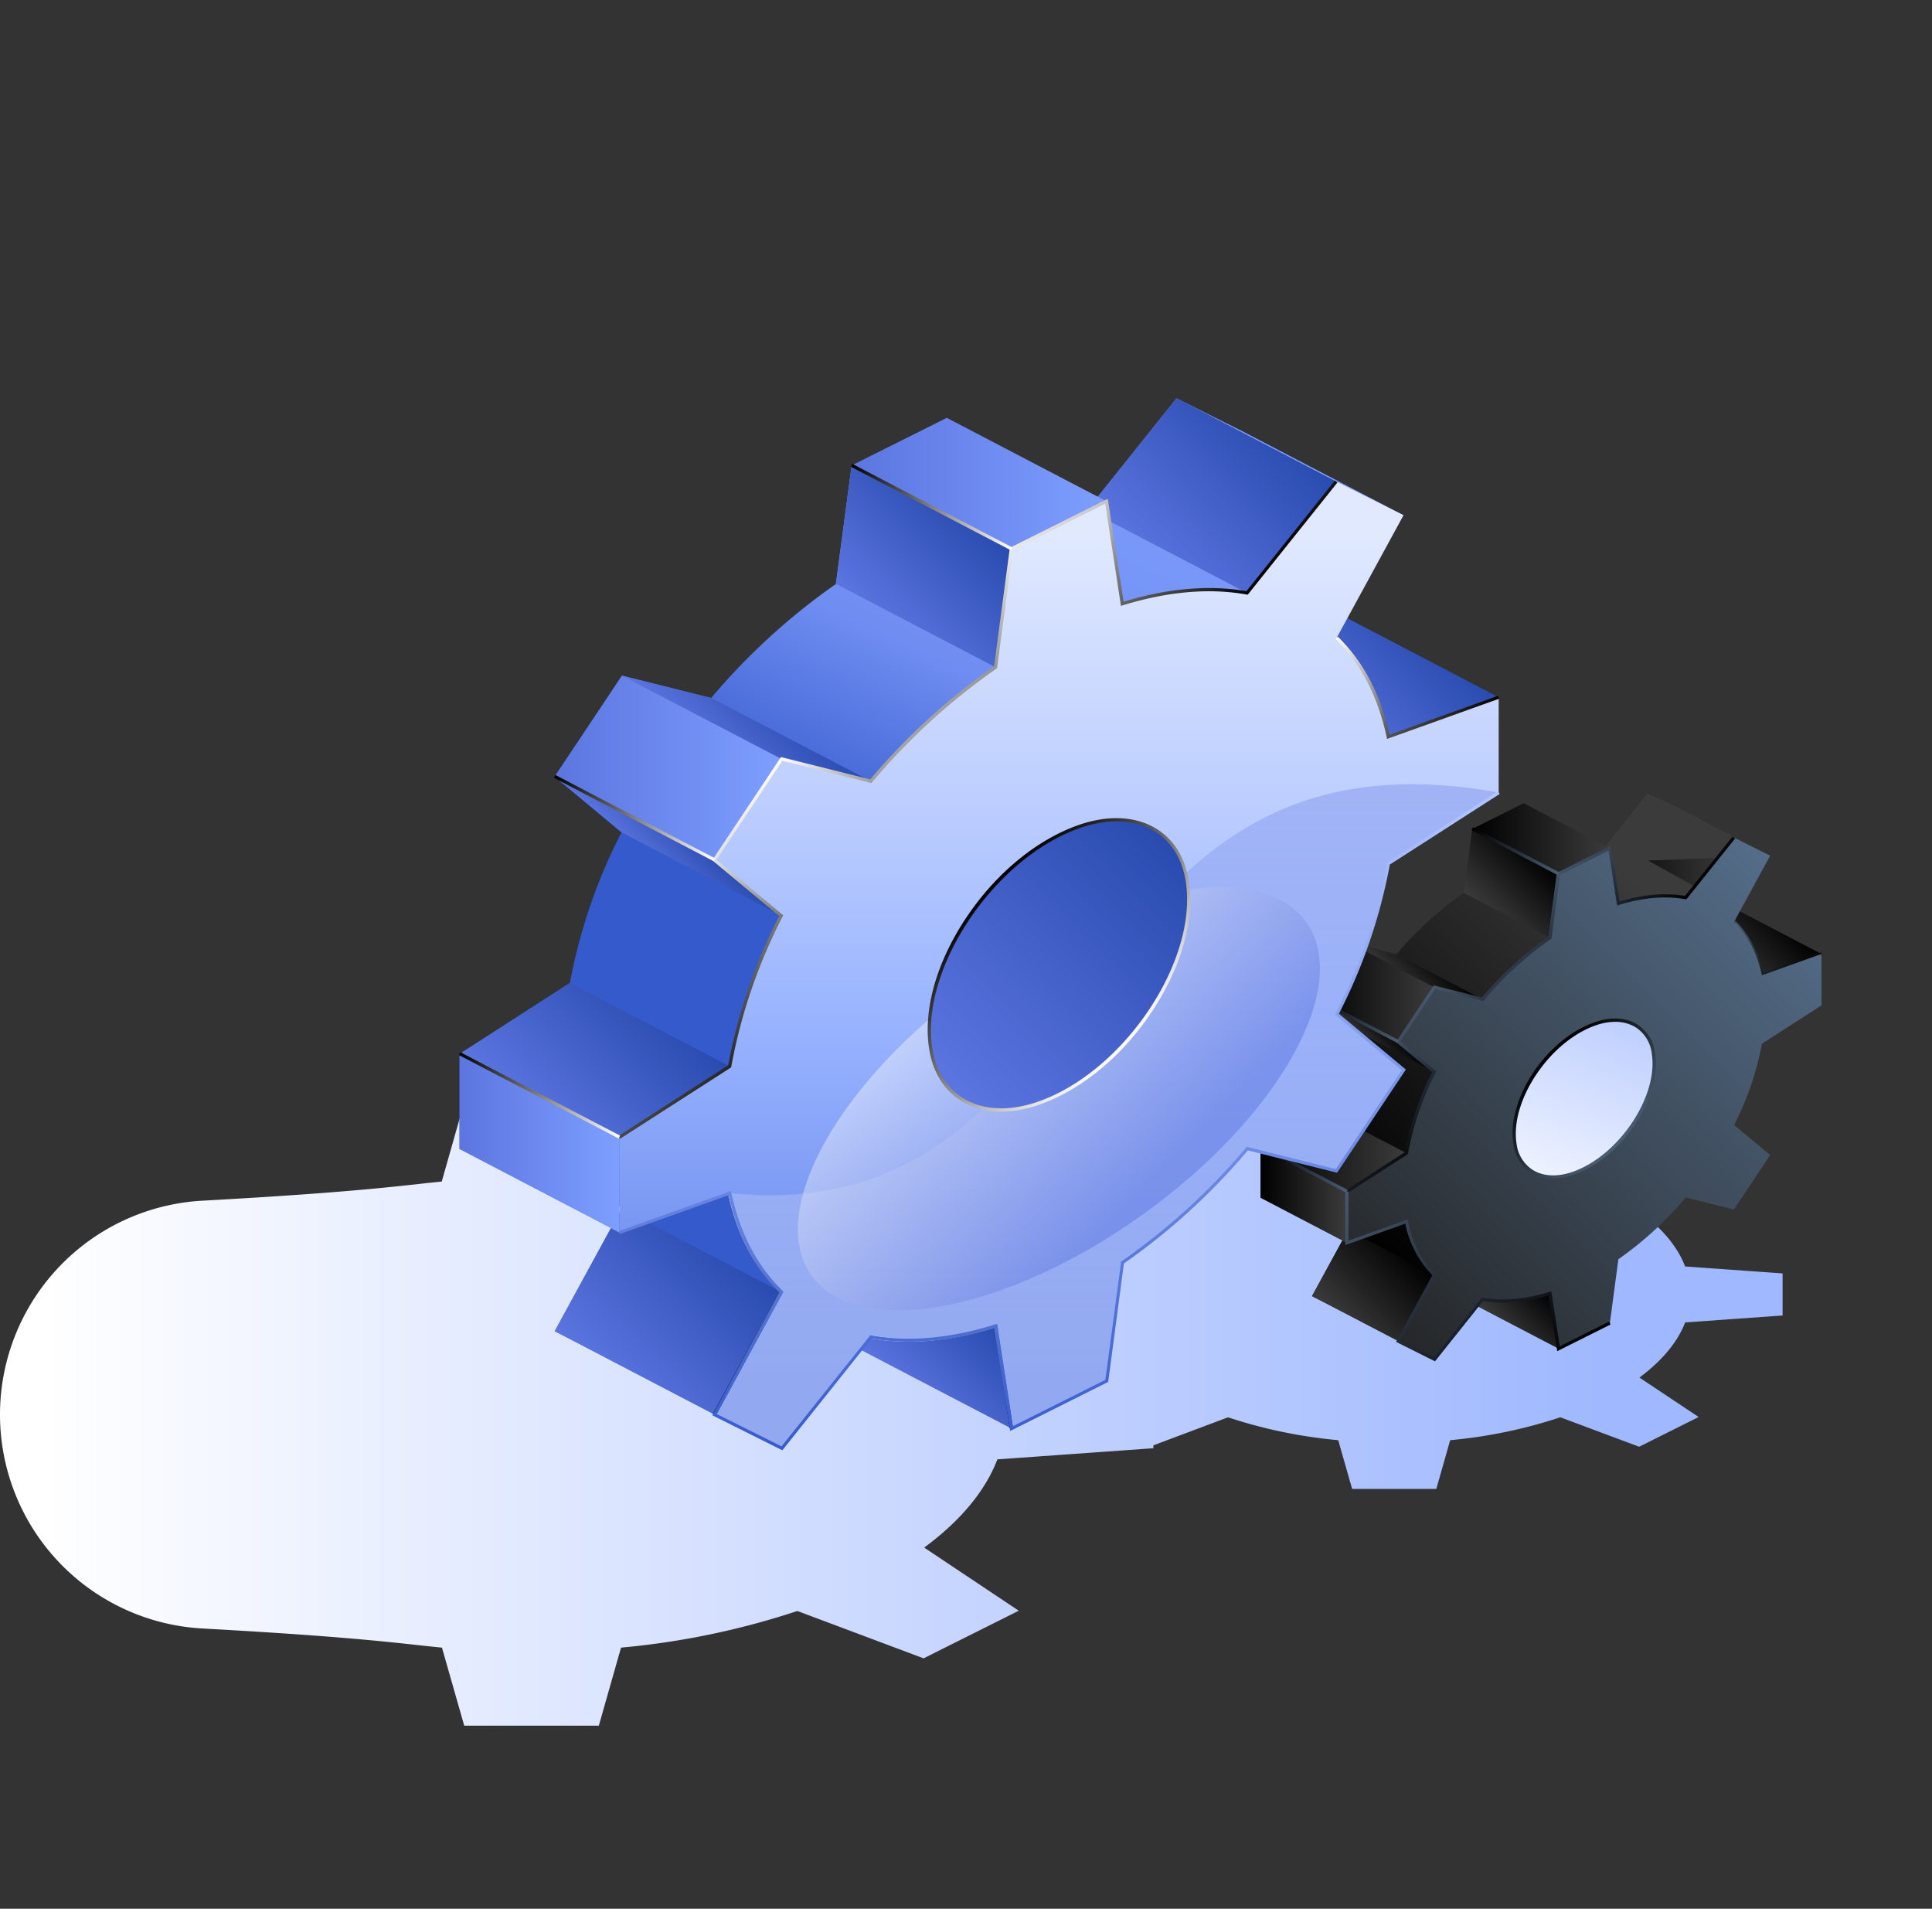 <svg width="165" height="163" fill="none" xmlns="http://www.w3.org/2000/svg"><rect width="100%" height="100%" fill="#333333" stroke="none"/><path d="m148.072 71.525-7.359-3.845-4.109 5.138 7.362 3.844 4.106-5.137z" fill="url(#a)"/><path d="m155.563 81.468-7.36-3.844-5.09 1.822 7.36 3.841 5.09-1.82z" fill="url(#b)"/><path d="m150.374 83.47-.035-.153c-.39-1.854-1.179-3.365-2.339-4.494l.193-.196c1.167 1.135 1.978 2.64 2.383 4.48l4.945-1.77.091.26-5.238 1.873z" fill="url(#c)" style="mix-blend-mode:screen"/><path style="mix-blend-mode:multiply" d="m143.917 112.931 8.323-.594v-3.594l-8.326-.593c-.633-1.657-1.943-3.261-3.908-4.697l5.053-3.367-5.086-2.542-6.731 2.527a41.94 41.94 0 0 0-9.412-1.953l-1.189-4.183-71.522.291H39.622l-1.896 6.675c-3.377.324-6.674.868-20.333 1.627A18.297 18.297 0 0 0 0 120.8a18.293 18.293 0 0 0 17.392 18.271c13.661.759 16.971 1.306 20.353 1.629l1.901 6.663h11.496l1.896-6.663a67.192 67.192 0 0 0 15.06-3.129l10.779 4.044 8.13-4.067-8.078-5.391c3.144-2.317 5.238-4.883 6.252-7.533l13.322-.952v-.247l6.376-2.393a41.909 41.909 0 0 0 9.411 1.953l1.187 4.163h7.189l1.184-4.163a42.05 42.05 0 0 0 9.409-1.955l6.732 2.516 5.08-2.541-5.056-3.367c1.953-1.454 3.269-3.051 3.902-4.707z" fill="url(#d)"/><path d="M107.662 102.291v-4.4l5.091-3.271a25.105 25.105 0 0 1 2.378-6.942l-3.076-2.556 3.103-4.656 4.109 1.029a29.807 29.807 0 0 1 5.752-5.253l.725-5.454 4.39-2.195.71 4.727c2.096-.648 4.047-.806 5.75-.495l4.109-5.137 3.105 1.55 7.359 3.842-10.41.41 7.444 4.129v4.39l-5.09 3.273a25.03 25.03 0 0 1-2.379 6.947l3.083 2.566-3.105 4.658-4.109-1.029a30.055 30.055 0 0 1-5.757 5.254l-.727 5.453-4.391 2.195-10.575.903-3.096-1.545 3.083-5.652c-1.157-1.125-1.977-2.665-2.378-4.561l-5.098 1.82z" fill="url(#e)"/><path d="m122.495 108.879-7.359-3.844-3.088 5.649 7.36 3.841 3.087-5.646z" fill="url(#f)"/><path d="m132.377 110.441-7.36-3.844.727 4.729 7.357 3.842-.724-4.727z" fill="url(#g)"/><path d="M115.022 106.135v-4.388l5.09-3.273a25.028 25.028 0 0 1 2.376-6.942l-3.083-2.564 3.103-4.657 4.108 1.028a29.969 29.969 0 0 1 5.756-5.248l.724-5.454 4.391-2.21.726 4.727c2.099-.648 4.047-.804 5.753-.495l4.106-5.137 3.105 1.55-3.082 5.652c1.156 1.124 1.977 2.665 2.378 4.56l5.09-1.819v4.39l-5.09 3.271a25.03 25.03 0 0 1-2.376 6.942l3.083 2.564-3.103 4.657-4.109-1.028a29.959 29.959 0 0 1-5.752 5.271l-.725 5.438-4.388 2.196-.726-4.727c-2.099.647-4.05.806-5.753.494l-4.106 5.137-3.105-1.552 3.082-5.649c-1.157-1.127-1.977-2.665-2.378-4.564l-5.095 1.83z" fill="url(#h)"/><path d="M129.39 97.7c.386 2.326 2.443 3.355 4.959 2.472 4.04-1.402 7.469-6.546 6.851-10.277-.386-2.323-2.445-3.352-4.962-2.472-4.039 1.402-7.468 6.549-6.848 10.277z" fill="url(#i)"/><path d="M132.641 100.624a3.552 3.552 0 0 1-1.832-.469 3.344 3.344 0 0 1-1.555-2.43c-.635-3.83 2.801-8.994 6.94-10.43 1.352-.47 2.625-.416 3.584.155a3.343 3.343 0 0 1 1.558 2.43c.635 3.827-2.804 8.994-6.94 10.43a5.354 5.354 0 0 1-1.755.314zm5.305-13.364a5.048 5.048 0 0 0-1.663.301c-3.956 1.373-7.362 6.482-6.757 10.136a3.074 3.074 0 0 0 1.424 2.24c.888.529 2.079.576 3.355.134 3.955-1.372 7.364-6.482 6.759-10.136a3.08 3.08 0 0 0-1.424-2.24 3.305 3.305 0 0 0-1.694-.435z" fill="url(#j)" style="mix-blend-mode:screen"/><path d="m133.098 74.63-7.362-3.842 4.391-2.195 7.359 3.841-4.388 2.196z" fill="url(#k)"/><path d="m119.408 88.966-7.36-3.844 3.105-4.655 7.36 3.844-3.105 4.655z" fill="url(#l)"/><path d="m115.027 106.137-7.36-3.844v-4.39l7.36 3.844v4.39z" fill="url(#m)"/><path d="m120.117 98.474-7.359-3.845-5.091 3.274 7.36 3.844 5.09-3.273z" fill="url(#n)"/><path d="m133.098 74.63-7.362-3.842-.724 5.454 7.36 3.841.726-5.453z" fill="url(#o)"/><path d="m119.41 88.968-7.359-3.844 3.082 2.566 7.36 3.844-3.083-2.566z" fill="url(#p)"/><path d="m122.513 84.308-7.362-3.841 4.111 1.028 7.359 3.844-4.108-1.03z" fill="url(#q)"/><path d="m115.101 101.861-.148-.23 5.038-3.246a25.052 25.052 0 0 1 2.329-6.824l-3.095-2.57 3.214-4.841 4.118 1.03a29.908 29.908 0 0 1 5.671-5.176l.727-5.466 4.623-2.314.742 4.757c2.012-.6 3.888-.76 5.584-.472l4.062-5.07.213.17-4.159 5.191-.079-.012c-1.715-.307-3.629-.14-5.686.494l-.15.047-.722-4.697-4.156 2.08-.724 5.438-.05.035a29.644 29.644 0 0 0-5.725 5.23l-.055.065-4.096-1.026-2.981 4.475 3.07 2.556-.049.099a24.784 24.784 0 0 0-2.364 6.902v.06l-5.152 3.315z" fill="url(#r)" style="mix-blend-mode:screen"/><path d="m125.801 70.645-.127.243 7.361 3.843.127-.243-7.361-3.843z" fill="url(#s)" style="mix-blend-mode:screen"/><path d="m112.112 84.984-.127.243 7.361 3.843.127-.243-7.361-3.843z" fill="url(#t)" style="mix-blend-mode:screen"/><path d="m107.731 97.763-.127.243 7.361 3.843.127-.243-7.361-3.843z" fill="url(#u)" style="mix-blend-mode:screen"/><path d="m122.555 116.251-3.33-1.664 3.1-5.686a8.833 8.833 0 0 1-2.309-4.405l-5.127 1.832v-4.581h.274v4.202l5.053-1.809.032.156c.393 1.851 1.179 3.364 2.339 4.492l.076.071-3.065 5.617 2.878 1.439 4.089-5.115.081.015c1.716.306 3.629.138 5.686-.495l.153-.047.722 4.697 4.22-2.113.124.247-4.559 2.279-.742-4.756c-2.012.601-3.888.759-5.584.472l-4.111 5.152z" fill="url(#v)" style="mix-blend-mode:screen"/><path d="M39.243 98.138v-8.136l9.431-6.062a46.346 46.346 0 0 1 4.406-12.855l-5.713-4.754 5.753-8.628 7.609 1.906a55.652 55.652 0 0 1 10.657-9.735l1.345-10.104 8.136-4.067 1.345 8.76c3.886-1.202 7.498-1.484 10.657-.928l7.609-9.518 5.753 2.875 13.636 7.105-19.307.77 13.795 7.663v8.13l-9.432 6.063a46.39 46.39 0 0 1-4.403 12.855l5.711 4.756-5.753 8.628-7.609-1.894a55.67 55.67 0 0 1-10.657 9.736l-1.345 10.103-8.136 4.067-19.611 1.686-5.753-2.875 5.713-10.467c-2.146-2.087-3.661-4.945-4.405-8.455l-9.432 3.374z" fill="url(#w)"/><path d="M114.115 41.12 100.478 34l-7.609 9.52 13.637 7.12 7.609-9.52z" fill="url(#x)"/><path d="m127.993 59.545-13.636-7.123-9.431 3.375 13.636 7.12 9.431-3.372z" fill="url(#y)"/><path d="m66.724 110.333-13.637-7.12-5.72 10.464 13.636 7.12 5.72-10.464z" fill="url(#z)"/><path d="m85.032 113.23-13.636-7.122 1.345 8.761 13.636 7.12-1.345-8.759z" fill="url(#A)"/><path d="M52.887 105.252v-8.133l9.431-6.064c.742-4.26 2.26-8.63 4.4-12.856l-5.71-4.753 5.75-8.628 7.612 1.903a55.566 55.566 0 0 1 10.655-9.735l1.345-10.104 8.133-4.074 1.345 8.76c3.889-1.202 7.501-1.484 10.658-.928l7.609-9.52 5.752 2.877-5.71 10.47c2.143 2.084 3.661 4.944 4.405 8.452l9.431-3.372v8.133l-9.431 6.065a46.391 46.391 0 0 1-4.403 12.855l5.711 4.754-5.75 8.628-7.61-1.904a55.604 55.604 0 0 1-10.657 9.735l-1.35 10.102-8.133 4.069-1.348-8.759c-3.886 1.201-7.498 1.483-10.657.927l-7.61 9.52-5.752-2.875 5.71-10.469c-2.142-2.084-3.66-4.945-4.405-8.455l-9.42 3.379z" fill="url(#B)"/><path style="mix-blend-mode:multiply" opacity=".3" d="M62.318 101.878c.742 3.515 2.262 6.371 4.406 8.455l-5.711 10.469 5.753 2.875 7.609-9.52c3.16.564 6.771.274 10.657-.927l1.348 8.759 8.123-4.074 1.343-10.104a55.658 55.658 0 0 0 10.657-9.735l7.609 1.903 5.75-8.628-5.71-4.754a46.425 46.425 0 0 0 4.403-12.855l9.431-6.064c-37.545-6.781-32.741 37.574-65.668 34.2z" fill="url(#C)"/><path style="mix-blend-mode:multiply" opacity=".5" d="M97.526 103.766c11.666-8.333 17.948-19.536 14.03-25.02-3.919-5.486-16.552-3.176-28.219 5.158-11.666 8.334-17.948 19.536-14.03 25.021 3.919 5.485 16.553 3.175 28.219-5.159z" fill="url(#D)"/><path d="M79.5 89.623c.714 4.307 4.526 6.213 9.191 4.594 7.486-2.599 13.844-12.131 12.69-19.036-.715-4.306-4.527-6.212-9.192-4.593-7.483 2.58-13.836 12.123-12.69 19.035z" fill="url(#E)"/><path d="M85.525 94.924a6.474 6.474 0 0 1-3.333-.858c-1.52-.905-2.497-2.433-2.828-4.423-.551-3.327.588-7.416 3.13-11.238 2.541-3.822 6.056-6.71 9.641-7.958 2.472-.858 4.798-.76 6.546.28 1.518.901 2.497 2.432 2.826 4.422.554 3.327-.588 7.416-3.13 11.236-2.541 3.82-6.057 6.712-9.641 7.958a9.788 9.788 0 0 1-3.212.58zm-5.89-5.325c.317 1.908 1.25 3.37 2.695 4.23 1.677.988 3.921 1.087 6.317.247 7.37-2.557 13.728-12.092 12.608-18.89-.319-1.909-1.251-3.37-2.697-4.23-1.677-.989-3.921-1.088-6.317-.247-7.37 2.559-13.728 12.094-12.608 18.892l.003-.002z" fill="url(#F)" style="mix-blend-mode:screen"/><path d="M86.37 46.877 72.73 39.755l8.136-4.069 13.636 7.122-8.133 4.07z" fill="url(#G)"/><path d="m61.003 73.438-13.636-7.122 5.755-8.625 13.636 7.122-5.755 8.625z" fill="url(#H)"/><path d="M52.887 105.252 39.251 98.13v-8.133l13.636 7.122v8.133z" fill="url(#I)"/><path d="M62.318 91.055 48.68 83.932l-9.428 6.065 13.636 7.122 9.431-6.064z" fill="url(#J)"/><path d="M86.37 46.877 72.73 39.755l-1.342 10.106 13.636 7.12 1.345-10.104z" fill="url(#K)"/><path d="m61.008 73.44-13.639-7.122 5.713 4.757 13.637 7.12-5.711-4.754z" fill="url(#L)"/><path d="m66.756 64.81-13.637-7.122 7.615 1.909 13.636 7.12-7.614-1.907z" fill="url(#M)"/><path d="m52.971 97.233-.148-.23 9.37-6.035a46.274 46.274 0 0 1 4.355-12.744l-5.723-4.761 5.871-8.813 7.625 1.908a55.33 55.33 0 0 1 10.578-9.661l1.345-10.116 8.365-4.185 1.35 8.788c3.785-1.15 7.313-1.451 10.49-.9l7.559-9.453.216.17-7.664 9.582-.082-.012c-3.196-.571-6.761-.262-10.59.922l-.154.047-1.34-8.732-7.898 3.956-1.343 10.094-.049.034a55.101 55.101 0 0 0-10.63 9.71l-.055.065-7.604-1.898-5.624 8.447 5.7 4.746-.049.097a46.004 46.004 0 0 0-4.39 12.823v.06l-.05.031-9.43 6.06z" fill="url(#N)" style="mix-blend-mode:screen"/><path d="m61.13 120.866-.248-.131 5.661-10.383c-2.163-2.138-3.634-4.981-4.368-8.452l.27-.057c.741 3.461 2.2 6.277 4.365 8.383l.074.074-5.755 10.566z" fill="url(#O)" style="mix-blend-mode:screen"/><path d="m86.244 122.009-1.323-8.601c-3.817 1.157-7.372 1.456-10.57.885l.049-.272c3.196.571 6.761.262 10.593-.922l.15-.047 1.37 8.917-.27.04z" fill="url(#P)" style="mix-blend-mode:screen"/><path d="m118.461 63.1-.032-.154c-.742-3.46-2.203-6.279-4.369-8.385l.193-.195c2.173 2.113 3.656 4.93 4.41 8.37l9.283-3.32.094.247-9.579 3.437z" fill="url(#Q)" style="mix-blend-mode:screen"/><path d="m72.797 39.616-.126.243 13.637 7.12.127-.243-13.638-7.12z" fill="url(#R)" style="mix-blend-mode:screen"/><path d="m47.437 66.182-.127.243 13.638 7.12.127-.243-13.638-7.12z" fill="url(#S)" style="mix-blend-mode:screen"/><path d="m39.319 89.855-.127.244 13.637 7.12.127-.243-13.637-7.12z" fill="url(#T)" style="mix-blend-mode:screen"/><path d="m66.815 123.848-5.977-2.987 5.727-10.501c-2.13-2.106-3.59-4.898-4.336-8.299l-9.283 3.32-.094-.247 9.58-3.427.035.154c.741 3.461 2.2 6.276 4.365 8.383l.075.074-5.686 10.435 5.525 2.761 7.592-9.498.082.015c3.196.571 6.76.262 10.593-.922l.15-.047 1.343 8.729 7.898-3.955 1.343-10.094.05-.035a55.1 55.1 0 0 0 10.629-9.71l.057-.065 7.6 1.901 5.629-8.445-5.704-4.746.05-.096a45.976 45.976 0 0 0 4.39-12.824v-.059l9.484-6.096.148.232-9.382 6.03a46.251 46.251 0 0 1-4.353 12.741l5.72 4.764-5.871 8.811-.094-.022-7.528-1.884a55.328 55.328 0 0 1-10.585 9.654l-1.345 10.118-8.369 4.185-1.35-8.788c-3.784 1.147-7.312 1.449-10.489.897l-7.619 9.543z" fill="url(#U)" style="mix-blend-mode:multiply"/><defs><linearGradient id="x" x1="97.581" y1="48.23" x2="109.403" y2="36.408" gradientUnits="userSpaceOnUse"><stop stop-color="#5C75E0"/><stop offset="1" stop-color="#294BB0"/></linearGradient><linearGradient id="a" x1="136.606" y1="72.17" x2="148.072" y2="72.17" gradientUnits="userSpaceOnUse"><stop/><stop offset="1" stop-color="#3B3B3B"/></linearGradient><linearGradient id="c" x1="148.678" y1="78.14" x2="153.872" y2="83.334" gradientUnits="userSpaceOnUse"><stop stop-color="#47596E"/><stop offset="1"/></linearGradient><linearGradient id="d" x1="136.977" y1="120.651" x2="3.659" y2="120.651" gradientUnits="userSpaceOnUse"><stop stop-color="#9FB8FF"/><stop offset="1" stop-color="#fff"/></linearGradient><linearGradient id="e" x1="141.405" y1="76.968" x2="114.021" y2="103.371" gradientUnits="userSpaceOnUse"><stop stop-color="#3B3B3B"/><stop offset="1"/></linearGradient><linearGradient id="f" x1="114.209" y1="112.844" x2="120.335" y2="106.718" gradientUnits="userSpaceOnUse"><stop stop-color="#3B3B3B"/><stop offset="1"/></linearGradient><linearGradient id="g" x1="127.18" y1="112.763" x2="130.938" y2="109.005" gradientUnits="userSpaceOnUse"><stop stop-color="#3B3B3B"/><stop offset="1"/></linearGradient><linearGradient id="h" x1="116.99" y1="112.105" x2="153.598" y2="75.497" gradientUnits="userSpaceOnUse"><stop stop-color="#252729"/><stop offset="1" stop-color="#546D89"/></linearGradient><linearGradient id="i" x1="138.233" y1="86.627" x2="132.199" y2="101.361" gradientUnits="userSpaceOnUse"><stop stop-color="#BDCEFF"/><stop offset="1" stop-color="#F0F4FF"/></linearGradient><linearGradient id="j" x1="131.845" y1="90.353" x2="138.742" y2="97.25" gradientUnits="userSpaceOnUse"><stop/><stop offset="1" stop-color="#4A5E74"/></linearGradient><linearGradient id="k" x1="125.736" y1="71.611" x2="137.486" y2="71.611" gradientUnits="userSpaceOnUse"><stop/><stop offset="1" stop-color="#3B3B3B"/></linearGradient><linearGradient id="l" x1="112.048" y1="84.716" x2="122.513" y2="84.716" gradientUnits="userSpaceOnUse"><stop/><stop offset="1" stop-color="#3B3B3B"/></linearGradient><linearGradient id="m" x1="107.667" y1="102.019" x2="115.027" y2="102.019" gradientUnits="userSpaceOnUse"><stop/><stop offset="1" stop-color="#3B3B3B"/></linearGradient><linearGradient id="n" x1="107.667" y1="98.189" x2="120.117" y2="98.189" gradientUnits="userSpaceOnUse"><stop/><stop offset="1" stop-color="#3B3B3B"/></linearGradient><linearGradient id="o" x1="126.631" y1="77.858" x2="131.479" y2="73.013" gradientUnits="userSpaceOnUse"><stop stop-color="#3B3B3B"/><stop offset="1"/></linearGradient><linearGradient id="p" x1="116.263" y1="89.337" x2="118.28" y2="87.319" gradientUnits="userSpaceOnUse"><stop stop-color="#3B3B3B"/><stop offset="1"/></linearGradient><linearGradient id="q" x1="119.237" y1="84.55" x2="122.535" y2="81.253" gradientUnits="userSpaceOnUse"><stop stop-color="#3B3B3B"/><stop offset="1"/></linearGradient><linearGradient id="r" x1="125.756" y1="80.85" x2="132.869" y2="87.965" gradientUnits="userSpaceOnUse"><stop stop-color="#47596E"/><stop offset="1"/></linearGradient><linearGradient id="s" x1="126.568" y1="69.866" x2="132.229" y2="75.527" gradientUnits="userSpaceOnUse"><stop/><stop offset="1" stop-color="#4A5E74"/></linearGradient><linearGradient id="t" x1="112.881" y1="84.207" x2="118.542" y2="89.866" gradientUnits="userSpaceOnUse"><stop/><stop offset="1" stop-color="#4A5E74"/></linearGradient><linearGradient id="u" x1="108.5" y1="96.985" x2="114.161" y2="102.643" gradientUnits="userSpaceOnUse"><stop/><stop offset="1" stop-color="#4A5E74"/></linearGradient><linearGradient id="v" x1="115.623" y1="101.013" x2="132.629" y2="118.021" gradientUnits="userSpaceOnUse"><stop stop-color="#47596E"/><stop offset="1"/></linearGradient><linearGradient id="w" x1="56.761" y1="118.251" x2="96.837" y2="32.304" gradientUnits="userSpaceOnUse"><stop stop-color="#7E9FFF"/><stop offset=".12" stop-color="#355ACC"/><stop offset=".5" stop-color="#355ACC"/><stop offset=".7" stop-color="#708EF2"/><stop offset="1" stop-color="#7E9FFF"/></linearGradient><linearGradient id="b" x1="146.73" y1="83.062" x2="151.944" y2="77.849" gradientUnits="userSpaceOnUse"><stop stop-color="#3B3B3B"/><stop offset="1"/></linearGradient><linearGradient id="y" x1="111.63" y1="62.501" x2="121.289" y2="52.84" gradientUnits="userSpaceOnUse"><stop stop-color="#5C75E0"/><stop offset="1" stop-color="#294BB0"/></linearGradient><linearGradient id="z" x1="51.369" y1="117.68" x2="62.721" y2="106.33" gradientUnits="userSpaceOnUse"><stop stop-color="#5C75E0"/><stop offset="1" stop-color="#294BB0"/></linearGradient><linearGradient id="A" x1="75.403" y1="117.531" x2="82.37" y2="110.565" gradientUnits="userSpaceOnUse"><stop stop-color="#5C75E0"/><stop offset="1" stop-color="#294BB0"/></linearGradient><linearGradient id="B" x1="90.442" y1="117.208" x2="90.442" y2="45.552" gradientUnits="userSpaceOnUse"><stop stop-color="#6383EA"/><stop offset=".42" stop-color="#99B4FF"/><stop offset=".68" stop-color="#BDCEFF"/><stop offset="1" stop-color="#E0E9FF"/></linearGradient><linearGradient id="C" x1="94.503" y1="116.12" x2="94.503" y2="67.688" gradientUnits="userSpaceOnUse"><stop offset=".01" stop-color="#fff"/><stop offset="1" stop-color="#5C75E0"/></linearGradient><linearGradient id="D" x1="96.479" y1="103.149" x2="77.338" y2="84.371" gradientUnits="userSpaceOnUse"><stop stop-color="#5C75E0"/><stop offset="1" stop-color="#fff"/></linearGradient><linearGradient id="E" x1="80.456" y1="92.382" x2="100.424" y2="72.415" gradientUnits="userSpaceOnUse"><stop stop-color="#5C75E0"/><stop offset="1" stop-color="#294BB0"/></linearGradient><linearGradient id="F" x1="84.147" y1="76.106" x2="96.733" y2="88.691" gradientUnits="userSpaceOnUse"><stop/><stop offset="1" stop-color="#fff"/></linearGradient><linearGradient id="G" x1="72.731" y1="41.283" x2="94.503" y2="41.283" gradientUnits="userSpaceOnUse"><stop stop-color="#5C75E0"/><stop offset="1" stop-color="#7E9FFF"/></linearGradient><linearGradient id="H" x1="47.367" y1="65.564" x2="66.758" y2="65.564" gradientUnits="userSpaceOnUse"><stop stop-color="#5C75E0"/><stop offset="1" stop-color="#7E9FFF"/></linearGradient><linearGradient id="I" x1="39.251" y1="97.626" x2="52.887" y2="97.626" gradientUnits="userSpaceOnUse"><stop stop-color="#5C75E0"/><stop offset="1" stop-color="#7E9FFF"/></linearGradient><linearGradient id="J" x1="45.28" y1="96.029" x2="56.286" y2="85.023" gradientUnits="userSpaceOnUse"><stop stop-color="#5C75E0"/><stop offset="1" stop-color="#294BB0"/></linearGradient><linearGradient id="K" x1="74.387" y1="52.86" x2="83.369" y2="43.876" gradientUnits="userSpaceOnUse"><stop stop-color="#5C75E0"/><stop offset="1" stop-color="#294BB0"/></linearGradient><linearGradient id="L" x1="55.176" y1="74.125" x2="58.914" y2="70.388" gradientUnits="userSpaceOnUse"><stop stop-color="#5C75E0"/><stop offset="1" stop-color="#294BB0"/></linearGradient><linearGradient id="M" x1="60.689" y1="65.258" x2="66.8" y2="59.147" gradientUnits="userSpaceOnUse"><stop stop-color="#5C75E0"/><stop offset="1" stop-color="#294BB0"/></linearGradient><linearGradient id="N" x1="72.862" y1="58.489" x2="85.861" y2="71.49" gradientUnits="userSpaceOnUse"><stop stop-color="#fff"/><stop offset="1"/></linearGradient><linearGradient id="O" x1="57.236" y1="106.857" x2="66.19" y2="115.811" gradientUnits="userSpaceOnUse"><stop stop-color="#fff"/><stop offset="1"/></linearGradient><linearGradient id="P" x1="77.248" y1="111.173" x2="87.28" y2="121.203" gradientUnits="userSpaceOnUse"><stop stop-color="#fff"/><stop offset="1"/></linearGradient><linearGradient id="Q" x1="115.282" y1="53.335" x2="124.829" y2="62.885" gradientUnits="userSpaceOnUse"><stop stop-color="#fff"/><stop offset="1"/></linearGradient><linearGradient id="R" x1="74.32" y1="38.085" x2="84.757" y2="48.523" gradientUnits="userSpaceOnUse"><stop/><stop offset="1" stop-color="#fff"/></linearGradient><linearGradient id="S" x1="48.959" y1="64.651" x2="59.397" y2="75.088" gradientUnits="userSpaceOnUse"><stop/><stop offset="1" stop-color="#fff"/></linearGradient><linearGradient id="T" x1="40.835" y1="88.321" x2="51.273" y2="98.758" gradientUnits="userSpaceOnUse"><stop/><stop offset="1" stop-color="#fff"/></linearGradient><linearGradient id="U" x1="90.456" y1="123.848" x2="90.456" y2="67.562" gradientUnits="userSpaceOnUse"><stop stop-color="#365BCD"/><stop offset="1" stop-color="#B1C5FF"/></linearGradient></defs></svg>